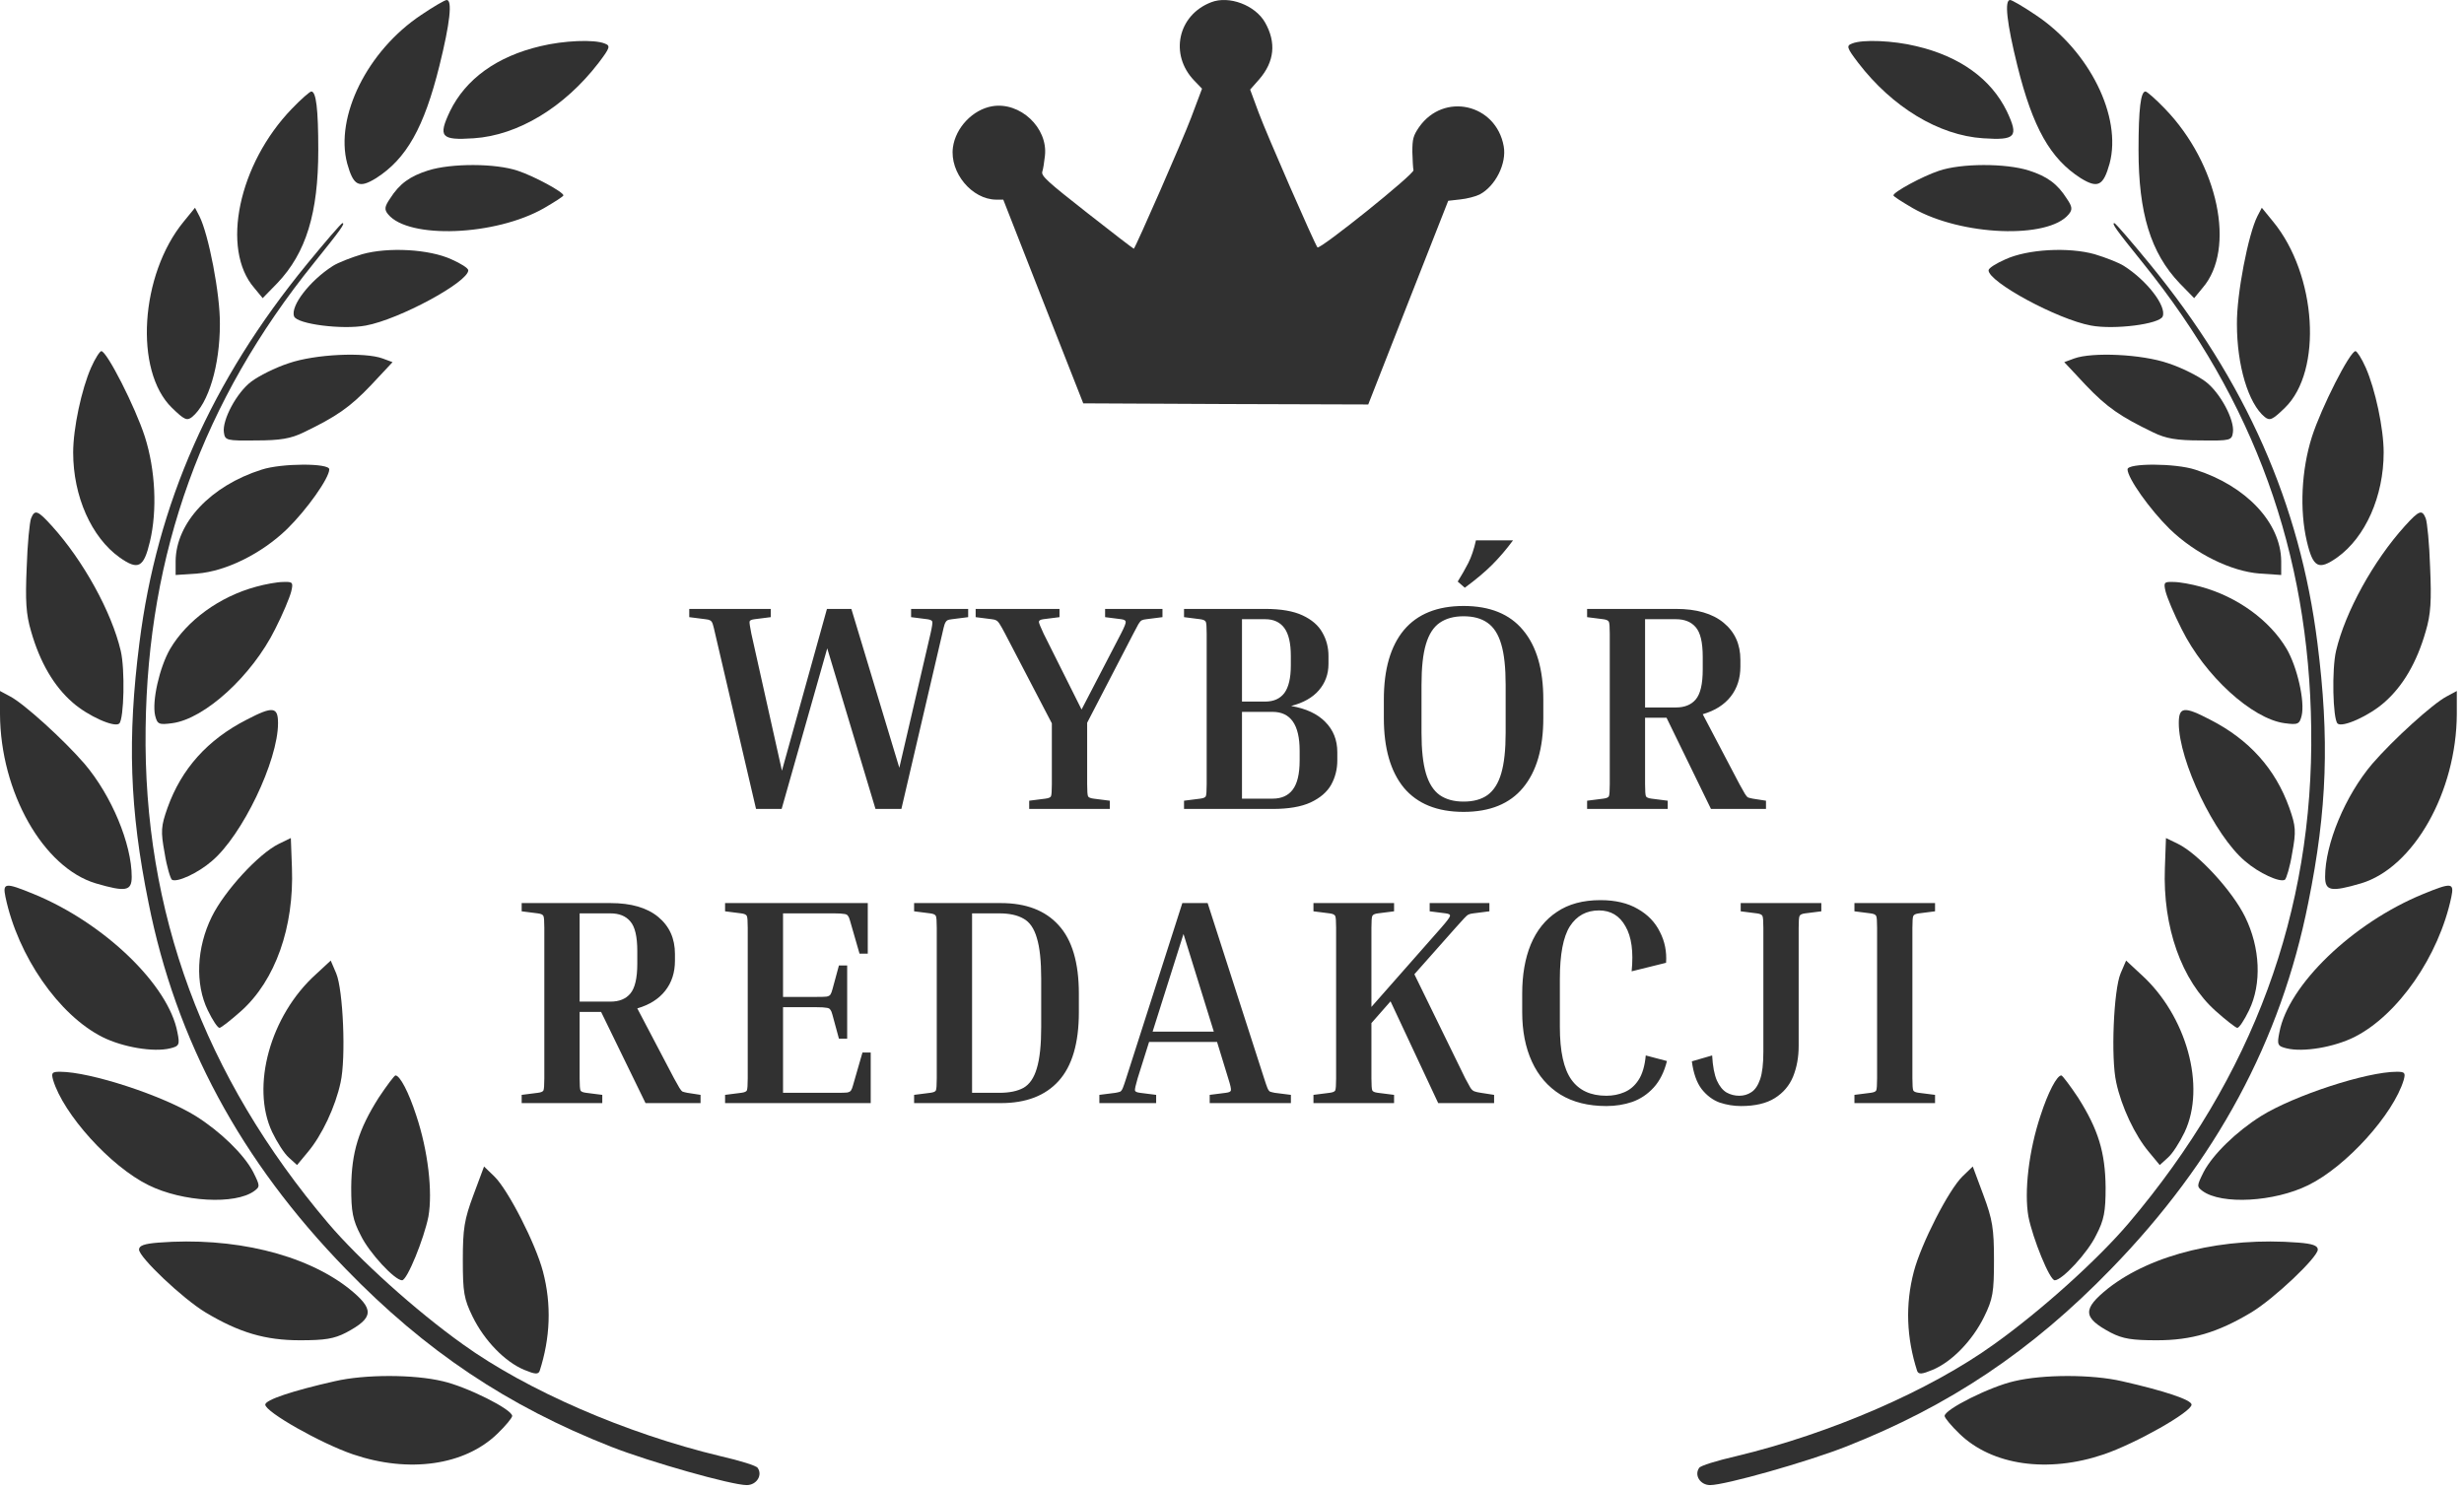 <svg width="134" height="81" viewBox="0 0 134 81" fill="none" xmlns="http://www.w3.org/2000/svg">
<path d="M22.901 0.816C19.976 2.766 18.206 6.347 18.882 8.894C19.22 10.107 19.519 10.267 20.454 9.69C22.105 8.635 23.06 6.944 23.896 3.582C24.473 1.254 24.612 0 24.294 0C24.194 0 23.578 0.358 22.901 0.816Z" fill="#313131"/>
<path d="M29.406 2.508C27.019 3.065 25.328 4.298 24.472 6.049C23.815 7.442 23.975 7.641 25.765 7.521C28.173 7.362 30.699 5.83 32.55 3.423C33.186 2.587 33.206 2.488 32.888 2.368C32.311 2.13 30.64 2.209 29.406 2.508Z" fill="#313131"/>
<path d="M15.876 5.911C12.972 8.915 11.997 13.551 13.827 15.66L14.285 16.217L15.081 15.401C16.652 13.75 17.309 11.581 17.309 8.159C17.309 5.911 17.19 4.976 16.931 4.976C16.851 4.976 16.374 5.393 15.876 5.911Z" fill="#313131"/>
<path d="M23.278 9.273C22.284 9.591 21.727 9.989 21.209 10.805C20.911 11.242 20.891 11.402 21.11 11.66C22.224 13.013 26.939 12.834 29.585 11.322C30.162 10.984 30.64 10.685 30.64 10.626C30.64 10.447 29.068 9.591 28.173 9.293C26.959 8.875 24.532 8.875 23.278 9.273Z" fill="#313131"/>
<path d="M9.988 12.056C7.621 14.941 7.283 20.174 9.352 22.183C10.028 22.84 10.168 22.9 10.446 22.681C11.341 21.945 11.958 19.875 11.958 17.627C11.978 16.016 11.341 12.733 10.844 11.758L10.605 11.3L9.988 12.056Z" fill="#313131"/>
<path d="M16.693 14.365C11.48 20.732 8.536 27.397 7.581 34.977C6.924 40.15 7.043 44.01 8.078 49.103C9.57 56.604 13.092 63.15 18.802 69.019C23.139 73.495 27.616 76.48 33.226 78.688C35.355 79.524 39.792 80.777 40.608 80.777C41.145 80.777 41.483 80.24 41.205 79.842C41.145 79.723 40.23 79.444 39.195 79.206C34.042 77.972 28.65 75.624 25.169 73.117C22.602 71.287 19.518 68.502 17.847 66.532C11.082 58.554 7.779 49.581 7.919 39.613C8.038 30.063 11.023 21.806 17.071 14.305C18.563 12.455 18.782 12.136 18.623 12.136C18.563 12.136 17.688 13.151 16.693 14.365Z" fill="#313131"/>
<path d="M19.696 13.827C19.099 14.007 18.383 14.285 18.104 14.464C16.851 15.26 15.776 16.653 15.995 17.21C16.154 17.628 18.622 17.946 19.895 17.707C21.725 17.369 25.466 15.339 25.466 14.703C25.466 14.583 25.048 14.325 24.55 14.106C23.337 13.549 21.108 13.43 19.696 13.827Z" fill="#313131"/>
<path d="M4.953 19.995C4.436 21.169 3.979 23.298 3.979 24.611C3.979 26.998 4.973 29.227 6.505 30.321C7.52 31.037 7.818 30.878 8.157 29.445C8.555 27.754 8.455 25.566 7.878 23.755C7.361 22.144 5.809 19.099 5.511 19.099C5.431 19.099 5.172 19.497 4.953 19.995Z" fill="#313131"/>
<path d="M15.698 19.758C14.962 19.997 14.066 20.454 13.669 20.753C12.873 21.35 12.077 22.842 12.176 23.518C12.236 23.956 12.316 23.976 13.927 23.956C15.24 23.956 15.817 23.857 16.514 23.518C18.285 22.663 19.021 22.165 20.175 20.952L21.348 19.698L20.811 19.499C19.836 19.141 17.131 19.261 15.698 19.758Z" fill="#313131"/>
<path d="M14.226 25.545C11.461 26.421 9.571 28.43 9.551 30.519V31.275L10.725 31.196C12.277 31.076 14.226 30.121 15.619 28.768C16.693 27.714 17.907 26.003 17.907 25.526C17.907 25.187 15.321 25.187 14.226 25.545Z" fill="#313131"/>
<path d="M1.691 28.193C1.611 28.392 1.492 29.585 1.452 30.859C1.373 32.669 1.412 33.406 1.691 34.341C2.168 36.012 2.925 37.325 3.959 38.22C4.775 38.937 6.227 39.593 6.486 39.354C6.745 39.096 6.804 36.39 6.565 35.395C6.068 33.286 4.536 30.501 2.825 28.611C2.049 27.755 1.89 27.695 1.691 28.193Z" fill="#313131"/>
<path d="M13.928 31.913C11.938 32.451 10.167 33.744 9.252 35.296C8.675 36.291 8.257 38.141 8.436 38.917C8.556 39.394 8.635 39.434 9.372 39.335C11.142 39.096 13.709 36.748 14.962 34.221C15.38 33.406 15.758 32.49 15.838 32.172C15.957 31.675 15.917 31.635 15.4 31.655C15.082 31.655 14.425 31.774 13.928 31.913Z" fill="#313131"/>
<path d="M0 38.838C0.02 43.075 2.348 47.194 5.213 48.049C6.844 48.527 7.163 48.467 7.163 47.691C7.163 45.901 6.068 43.274 4.596 41.543C3.462 40.23 1.313 38.281 0.557 37.883L0 37.584V38.838Z" fill="#313131"/>
<path d="M13.429 39.137C11.28 40.232 9.868 41.823 9.112 43.932C8.754 44.947 8.734 45.206 8.953 46.399C9.072 47.156 9.271 47.792 9.351 47.852C9.629 48.011 10.763 47.494 11.519 46.837C13.171 45.444 15.12 41.386 15.12 39.336C15.12 38.441 14.842 38.401 13.429 39.137Z" fill="#313131"/>
<path d="M15.16 45.901C14.066 46.438 12.216 48.447 11.519 49.86C10.684 51.551 10.604 53.521 11.301 54.953C11.559 55.49 11.838 55.908 11.937 55.908C12.017 55.908 12.554 55.49 13.111 54.993C14.981 53.322 15.996 50.417 15.877 47.214L15.817 45.582L15.16 45.901Z" fill="#313131"/>
<path d="M0.297 48.786C0.973 52.009 3.202 55.212 5.569 56.406C6.683 56.963 8.355 57.242 9.25 57.023C9.747 56.904 9.787 56.824 9.648 56.148C9.17 53.581 5.669 50.199 1.829 48.627C0.277 47.99 0.138 48.01 0.297 48.786Z" fill="#313131"/>
<path d="M17.17 53.003C14.703 55.232 13.629 59.092 14.802 61.578C15.061 62.116 15.459 62.752 15.717 62.971L16.155 63.369L16.732 62.673C17.508 61.758 18.244 60.186 18.523 58.873C18.821 57.54 18.662 53.839 18.284 52.944L17.986 52.247L17.17 53.003Z" fill="#313131"/>
<path d="M2.885 58.733C3.442 60.603 6.009 63.448 8.078 64.463C9.928 65.378 12.793 65.537 13.828 64.781C14.146 64.543 14.146 64.503 13.768 63.747C13.271 62.792 11.977 61.538 10.644 60.703C8.854 59.589 4.914 58.295 3.263 58.295C2.825 58.295 2.785 58.355 2.885 58.733Z" fill="#313131"/>
<path d="M20.592 59.709C19.497 61.44 19.119 62.673 19.1 64.583C19.1 65.896 19.179 66.354 19.617 67.189C20.075 68.144 21.467 69.637 21.865 69.637C22.144 69.637 23.059 67.369 23.298 66.175C23.536 64.822 23.278 62.594 22.641 60.684C22.223 59.39 21.746 58.495 21.507 58.495C21.447 58.495 21.029 59.052 20.592 59.709Z" fill="#313131"/>
<path d="M25.747 64.999C25.25 66.332 25.17 66.83 25.17 68.541C25.17 70.292 25.23 70.65 25.707 71.625C26.344 72.918 27.458 74.072 28.512 74.51C29.089 74.749 29.268 74.768 29.348 74.569C29.925 72.779 30.005 70.968 29.527 69.158C29.129 67.646 27.637 64.721 26.881 63.985L26.324 63.448L25.747 64.999Z" fill="#313131"/>
<path d="M8.615 67.588C7.859 67.648 7.561 67.747 7.561 67.966C7.561 68.384 9.928 70.632 11.182 71.388C13.012 72.483 14.425 72.9 16.315 72.9C17.668 72.9 18.165 72.821 18.822 72.483C20.354 71.667 20.373 71.209 18.961 70.075C16.573 68.205 12.674 67.27 8.615 67.588Z" fill="#313131"/>
<path d="M18.206 75.127C15.918 75.644 14.426 76.141 14.426 76.4C14.426 76.798 17.45 78.509 19.201 79.106C22.245 80.141 25.269 79.703 27.04 77.992C27.497 77.554 27.855 77.116 27.855 77.017C27.855 76.659 25.388 75.425 24.075 75.127C22.503 74.749 19.837 74.749 18.206 75.127Z" fill="#313131"/>
<path d="M65.867 0.123C64.049 0.82 63.589 2.975 64.946 4.383L65.37 4.824L64.776 6.403C64.304 7.652 61.795 13.369 61.662 13.528C61.65 13.54 60.511 12.671 59.13 11.582C56.961 9.88 56.621 9.574 56.682 9.341C56.73 9.207 56.791 8.803 56.827 8.472C56.997 6.942 55.47 5.522 53.956 5.779C52.901 5.962 51.968 6.942 51.823 8.019C51.641 9.39 52.853 10.847 54.174 10.859H54.561L56.73 16.393L58.911 21.939L66.654 21.976L74.409 22L76.578 16.466L78.759 10.921L79.414 10.847C79.777 10.81 80.25 10.688 80.468 10.578C81.328 10.125 81.946 8.888 81.777 7.958C81.365 5.644 78.517 4.995 77.172 6.917C76.857 7.382 76.808 7.554 76.808 8.264C76.821 8.717 76.845 9.158 76.869 9.256C76.942 9.451 71.768 13.602 71.647 13.455C71.489 13.259 68.872 7.272 68.448 6.121L67.987 4.873L68.484 4.31C69.308 3.355 69.417 2.314 68.799 1.224C68.266 0.282 66.836 -0.257 65.867 0.123Z" fill="#313131"/>
<path d="M47.612 44L44.988 35.264L42.508 44H41.116L38.892 34.464C38.838 34.219 38.796 34.048 38.764 33.952C38.732 33.845 38.684 33.776 38.62 33.744C38.566 33.712 38.481 33.691 38.364 33.68L37.484 33.568V33.12H41.916V33.568L41.036 33.68C40.865 33.701 40.774 33.744 40.764 33.808C40.753 33.872 40.785 34.091 40.86 34.464L42.524 41.92L44.972 33.12H46.3L48.908 41.76L50.604 34.464C50.689 34.091 50.721 33.872 50.7 33.808C50.678 33.744 50.588 33.701 50.428 33.68L49.548 33.568V33.12H52.652V33.568L51.772 33.68C51.654 33.691 51.569 33.712 51.516 33.744C51.462 33.776 51.414 33.845 51.372 33.952C51.34 34.048 51.297 34.219 51.244 34.464L49.02 44H47.612ZM60.355 43.552V44H55.971V43.552L56.851 43.44C57.022 43.419 57.123 43.376 57.155 43.312C57.187 43.237 57.203 43.019 57.203 42.656V39.344L54.659 34.464C54.531 34.219 54.435 34.048 54.371 33.952C54.307 33.845 54.243 33.776 54.179 33.744C54.126 33.712 54.046 33.691 53.939 33.68L53.059 33.568V33.12H57.619V33.568L56.739 33.68C56.579 33.701 56.499 33.749 56.499 33.824C56.499 33.888 56.585 34.101 56.755 34.464L58.819 38.592L60.963 34.464C61.145 34.112 61.23 33.899 61.219 33.824C61.219 33.749 61.139 33.701 60.979 33.68L60.099 33.568V33.12H63.219V33.568L62.339 33.68C62.233 33.691 62.147 33.712 62.083 33.744C62.03 33.776 61.971 33.845 61.907 33.952C61.854 34.048 61.763 34.219 61.635 34.464L59.123 39.312V42.656C59.123 43.019 59.139 43.237 59.171 43.312C59.203 43.376 59.305 43.419 59.475 43.44L60.355 43.552ZM64.391 33.568V33.12H68.807C69.66 33.12 70.338 33.237 70.839 33.472C71.341 33.707 71.698 34.016 71.911 34.4C72.135 34.784 72.247 35.211 72.247 35.68V36.112C72.247 36.667 72.071 37.147 71.719 37.552C71.378 37.947 70.876 38.229 70.215 38.4C71.026 38.539 71.644 38.827 72.071 39.264C72.508 39.701 72.727 40.251 72.727 40.912V41.36C72.727 41.84 72.615 42.283 72.391 42.688C72.167 43.083 71.794 43.403 71.271 43.648C70.759 43.883 70.071 44 69.207 44H64.391V43.552L65.271 43.44C65.442 43.419 65.543 43.376 65.575 43.312C65.607 43.237 65.623 43.019 65.623 42.656V34.464C65.623 34.101 65.607 33.888 65.575 33.824C65.543 33.749 65.442 33.701 65.271 33.68L64.391 33.568ZM68.807 33.68H67.543V38.16H68.807C69.266 38.16 69.612 38.005 69.847 37.696C70.082 37.376 70.199 36.875 70.199 36.192V35.68C70.199 34.987 70.082 34.48 69.847 34.16C69.612 33.84 69.266 33.68 68.807 33.68ZM69.207 38.72H67.543V43.44H69.207C69.687 43.44 70.05 43.28 70.295 42.96C70.551 42.629 70.679 42.096 70.679 41.36V40.832C70.679 39.424 70.189 38.72 69.207 38.72ZM83.93 38.048V39.056C83.93 40.699 83.562 41.963 82.826 42.848C82.101 43.723 81.024 44.16 79.594 44.16C78.165 44.16 77.082 43.723 76.347 42.848C75.621 41.963 75.258 40.699 75.258 39.056V38.048C75.258 36.405 75.621 35.147 76.347 34.272C77.082 33.397 78.165 32.96 79.594 32.96C81.024 32.96 82.101 33.397 82.826 34.272C83.562 35.147 83.93 36.405 83.93 38.048ZM81.882 37.248C81.882 36.309 81.802 35.573 81.642 35.04C81.483 34.496 81.232 34.107 80.891 33.872C80.56 33.637 80.128 33.52 79.594 33.52C79.072 33.52 78.64 33.637 78.299 33.872C77.957 34.107 77.707 34.496 77.546 35.04C77.386 35.573 77.306 36.309 77.306 37.248V39.856C77.306 40.784 77.386 41.52 77.546 42.064C77.707 42.608 77.957 43.003 78.299 43.248C78.64 43.483 79.072 43.6 79.594 43.6C80.128 43.6 80.56 43.483 80.891 43.248C81.232 43.003 81.483 42.608 81.642 42.064C81.802 41.52 81.882 40.784 81.882 39.856V37.248ZM79.659 31.968L79.275 31.632C79.488 31.291 79.68 30.955 79.85 30.624C80.021 30.283 80.16 29.872 80.266 29.392H82.282C81.92 29.883 81.541 30.325 81.147 30.72C80.752 31.115 80.256 31.531 79.659 31.968ZM86.312 33.568V33.12H91.144C92.264 33.12 93.128 33.371 93.736 33.872C94.344 34.373 94.648 35.045 94.648 35.888V36.256C94.648 36.896 94.472 37.44 94.12 37.888C93.768 38.336 93.261 38.656 92.6 38.848L94.6 42.656C94.728 42.891 94.824 43.061 94.888 43.168C94.952 43.275 95.01 43.344 95.064 43.376C95.128 43.397 95.213 43.419 95.32 43.44L96.04 43.552V44H93.048L90.632 39.04H89.464V42.656C89.464 43.019 89.48 43.237 89.512 43.312C89.544 43.376 89.645 43.419 89.816 43.44L90.696 43.552V44H86.312V43.552L87.192 43.44C87.362 43.419 87.464 43.376 87.496 43.312C87.528 43.237 87.544 43.019 87.544 42.656V34.464C87.544 34.101 87.528 33.888 87.496 33.824C87.464 33.749 87.362 33.701 87.192 33.68L86.312 33.568ZM91.144 33.68H89.464V38.48H91.144C91.613 38.48 91.97 38.336 92.216 38.048C92.472 37.749 92.6 37.205 92.6 36.416V35.728C92.6 34.939 92.472 34.4 92.216 34.112C91.97 33.824 91.613 33.68 91.144 33.68ZM28.37 49.568V49.12H33.202C34.322 49.12 35.186 49.371 35.794 49.872C36.402 50.373 36.706 51.045 36.706 51.888V52.256C36.706 52.896 36.53 53.44 36.178 53.888C35.826 54.336 35.319 54.656 34.658 54.848L36.658 58.656C36.786 58.891 36.882 59.061 36.946 59.168C37.01 59.275 37.069 59.344 37.122 59.376C37.186 59.397 37.271 59.419 37.378 59.44L38.098 59.552V60H35.106L32.69 55.04H31.522V58.656C31.522 59.019 31.538 59.237 31.57 59.312C31.602 59.376 31.703 59.419 31.874 59.44L32.754 59.552V60H28.37V59.552L29.25 59.44C29.421 59.419 29.522 59.376 29.554 59.312C29.586 59.237 29.602 59.019 29.602 58.656V50.464C29.602 50.101 29.586 49.888 29.554 49.824C29.522 49.749 29.421 49.701 29.25 49.68L28.37 49.568ZM33.202 49.68H31.522V54.48H33.202C33.671 54.48 34.029 54.336 34.274 54.048C34.53 53.749 34.658 53.205 34.658 52.416V51.728C34.658 50.939 34.53 50.4 34.274 50.112C34.029 49.824 33.671 49.68 33.202 49.68ZM46.904 57.248H47.352V60H39.432V59.552L40.312 59.44C40.482 59.419 40.584 59.376 40.616 59.312C40.648 59.237 40.664 59.019 40.664 58.656V50.464C40.664 50.101 40.648 49.888 40.616 49.824C40.584 49.749 40.482 49.701 40.312 49.68L39.432 49.568V49.12H47.192V51.872H46.744L46.232 50.096C46.2 49.968 46.162 49.877 46.12 49.824C46.088 49.76 46.018 49.723 45.912 49.712C45.805 49.691 45.624 49.68 45.368 49.68H42.584V54.224H44.408C44.664 54.224 44.845 54.219 44.952 54.208C45.058 54.187 45.128 54.149 45.16 54.096C45.202 54.032 45.24 53.936 45.272 53.808L45.624 52.512H46.072V56.496H45.624L45.272 55.2C45.24 55.072 45.202 54.981 45.16 54.928C45.128 54.864 45.058 54.827 44.952 54.816C44.845 54.795 44.664 54.784 44.408 54.784H42.584V59.44H45.528C45.784 59.44 45.965 59.435 46.072 59.424C46.178 59.403 46.248 59.365 46.28 59.312C46.322 59.248 46.36 59.152 46.392 59.024L46.904 57.248ZM49.712 49.568V49.12H54.432C55.798 49.12 56.843 49.52 57.568 50.32C58.304 51.12 58.672 52.363 58.672 54.048V55.056C58.672 56.741 58.304 57.989 57.568 58.8C56.843 59.6 55.798 60 54.432 60H49.712V59.552L50.592 59.44C50.763 59.419 50.864 59.376 50.896 59.312C50.928 59.237 50.944 59.019 50.944 58.656V50.464C50.944 50.101 50.928 49.888 50.896 49.824C50.864 49.749 50.763 49.701 50.592 49.68L49.712 49.568ZM54.352 49.68H52.864V59.44H54.352C54.896 59.44 55.334 59.349 55.664 59.168C55.995 58.976 56.235 58.624 56.384 58.112C56.544 57.589 56.624 56.837 56.624 55.856V53.248C56.624 52.267 56.544 51.52 56.384 51.008C56.235 50.496 55.995 50.149 55.664 49.968C55.334 49.776 54.896 49.68 54.352 49.68ZM62.875 59.552V60H59.787V59.552L60.667 59.44C60.785 59.419 60.87 59.397 60.923 59.376C60.977 59.344 61.025 59.275 61.067 59.168C61.11 59.061 61.169 58.891 61.243 58.656L64.299 49.12H65.675L68.747 58.656C68.822 58.891 68.88 59.061 68.923 59.168C68.966 59.275 69.014 59.344 69.067 59.376C69.131 59.397 69.216 59.419 69.323 59.44L70.203 59.552V60H65.787V59.552L66.667 59.44C66.838 59.419 66.928 59.376 66.939 59.312C66.96 59.237 66.912 59.019 66.795 58.656L66.187 56.672H62.491L61.867 58.656C61.761 59.019 61.712 59.237 61.723 59.312C61.734 59.376 61.825 59.419 61.995 59.44L62.875 59.552ZM62.683 56.112H66.011L64.363 50.8L62.683 56.112ZM71.43 49.568V49.12H75.814V49.568L74.934 49.68C74.763 49.701 74.662 49.749 74.63 49.824C74.598 49.888 74.582 50.101 74.582 50.464V54.768L78.374 50.464C78.683 50.112 78.843 49.899 78.854 49.824C78.875 49.749 78.8 49.701 78.63 49.68L77.75 49.568V49.12H80.998V49.568L80.118 49.68C80.011 49.691 79.926 49.712 79.862 49.744C79.798 49.776 79.718 49.845 79.622 49.952C79.526 50.059 79.371 50.229 79.158 50.464L76.918 52.992L79.686 58.656C79.803 58.88 79.894 59.045 79.958 59.152C80.022 59.259 80.097 59.328 80.182 59.36C80.267 59.392 80.385 59.419 80.534 59.44L81.254 59.552V60H78.214L75.622 54.464L74.582 55.648V58.656C74.582 59.019 74.598 59.237 74.63 59.312C74.662 59.376 74.763 59.419 74.934 59.44L75.814 59.552V60H71.43V59.552L72.31 59.44C72.481 59.419 72.582 59.376 72.614 59.312C72.646 59.237 72.662 59.019 72.662 58.656V50.464C72.662 50.101 72.646 49.888 72.614 49.824C72.582 49.749 72.481 49.701 72.31 49.68L71.43 49.568ZM87.358 60.16C86.376 60.16 85.544 59.952 84.862 59.536C84.179 59.109 83.662 58.512 83.31 57.744C82.958 56.976 82.782 56.08 82.782 55.056V54.048C82.782 53.024 82.936 52.133 83.246 51.376C83.566 50.608 84.04 50.016 84.67 49.6C85.299 49.173 86.088 48.96 87.038 48.96C87.848 48.96 88.526 49.12 89.07 49.44C89.614 49.749 90.014 50.165 90.27 50.688C90.536 51.2 90.648 51.76 90.606 52.368L88.734 52.832C88.84 51.765 88.728 50.949 88.398 50.384C88.078 49.808 87.598 49.52 86.958 49.52C86.275 49.52 85.747 49.808 85.374 50.384C85.011 50.96 84.83 51.915 84.83 53.248V55.856C84.83 57.179 85.038 58.133 85.454 58.72C85.87 59.307 86.504 59.6 87.358 59.6C87.71 59.6 88.035 59.536 88.334 59.408C88.643 59.28 88.899 59.061 89.102 58.752C89.315 58.432 89.448 57.984 89.502 57.408L90.654 57.712C90.504 58.309 90.264 58.789 89.934 59.152C89.603 59.515 89.214 59.776 88.766 59.936C88.328 60.085 87.859 60.16 87.358 60.16ZM94.665 49.568V49.12H99.049V49.568L98.168 49.68C97.998 49.701 97.897 49.749 97.865 49.824C97.832 49.888 97.817 50.101 97.817 50.464V56.896C97.817 57.504 97.715 58.059 97.513 58.56C97.31 59.051 96.979 59.44 96.52 59.728C96.062 60.016 95.448 60.16 94.68 60.16C94.286 60.16 93.897 60.096 93.513 59.968C93.139 59.829 92.814 59.584 92.537 59.232C92.27 58.88 92.094 58.379 92.008 57.728L93.112 57.408C93.144 57.995 93.23 58.448 93.368 58.768C93.507 59.077 93.683 59.296 93.897 59.424C94.11 59.541 94.339 59.6 94.585 59.6C94.83 59.6 95.049 59.536 95.24 59.408C95.443 59.28 95.603 59.045 95.721 58.704C95.838 58.363 95.897 57.867 95.897 57.216V50.464C95.897 50.101 95.88 49.888 95.849 49.824C95.817 49.749 95.715 49.701 95.544 49.68L94.665 49.568ZM100.85 49.568V49.12H105.234V49.568L104.354 49.68C104.183 49.701 104.082 49.749 104.05 49.824C104.018 49.888 104.002 50.101 104.002 50.464V58.656C104.002 59.019 104.018 59.237 104.05 59.312C104.082 59.376 104.183 59.419 104.354 59.44L105.234 59.552V60H100.85V59.552L101.73 59.44C101.901 59.419 102.002 59.376 102.034 59.312C102.066 59.237 102.082 59.019 102.082 58.656V50.464C102.082 50.101 102.066 49.888 102.034 49.824C102.002 49.749 101.901 49.701 101.73 49.68L100.85 49.568Z" fill="#313131"/>
<path d="M110.708 0.816C113.633 2.766 115.404 6.347 114.727 8.894C114.389 10.107 114.091 10.267 113.155 9.69C111.504 8.635 110.549 6.944 109.713 3.582C109.136 1.254 108.997 0 109.316 0C109.415 0 110.032 0.358 110.708 0.816Z" fill="#313131"/>
<path d="M104.203 2.508C106.591 3.065 108.282 4.298 109.137 6.049C109.794 7.442 109.635 7.641 107.844 7.521C105.437 7.362 102.91 5.83 101.06 3.423C100.423 2.587 100.403 2.488 100.721 2.368C101.298 2.13 102.97 2.209 104.203 2.508Z" fill="#313131"/>
<path d="M117.733 5.911C120.638 8.915 121.613 13.551 119.782 15.66L119.325 16.217L118.529 15.401C116.957 13.75 116.3 11.581 116.3 8.159C116.3 5.911 116.42 4.976 116.678 4.976C116.758 4.976 117.236 5.393 117.733 5.911Z" fill="#313131"/>
<path d="M110.331 9.273C111.326 9.591 111.883 9.989 112.4 10.805C112.699 11.242 112.719 11.402 112.5 11.66C111.385 13.013 106.67 12.834 104.024 11.322C103.447 10.984 102.97 10.685 102.97 10.626C102.97 10.447 104.541 9.591 105.437 9.293C106.65 8.875 109.078 8.875 110.331 9.273Z" fill="#313131"/>
<path d="M123.621 12.056C125.989 14.941 126.327 20.174 124.258 22.183C123.581 22.84 123.442 22.9 123.163 22.681C122.268 21.945 121.651 19.875 121.651 17.627C121.631 16.016 122.268 12.733 122.765 11.758L123.004 11.3L123.621 12.056Z" fill="#313131"/>
<path d="M116.917 14.365C122.129 20.732 125.074 27.397 126.029 34.977C126.685 40.15 126.566 44.01 125.531 49.103C124.039 56.604 120.518 63.15 114.808 69.019C110.47 73.495 105.994 76.48 100.383 78.688C98.254 79.524 93.817 80.777 93.002 80.777C92.465 80.777 92.126 80.24 92.405 79.842C92.465 79.723 93.38 79.444 94.414 79.206C99.567 77.972 104.959 75.624 108.441 73.117C111.007 71.287 114.091 68.502 115.763 66.532C122.527 58.554 125.83 49.581 125.691 39.613C125.571 30.063 122.587 21.806 116.539 14.305C115.046 12.455 114.827 12.136 114.987 12.136C115.046 12.136 115.922 13.151 116.917 14.365Z" fill="#313131"/>
<path d="M113.913 13.827C114.51 14.007 115.227 14.285 115.505 14.464C116.759 15.26 117.833 16.653 117.614 17.21C117.455 17.628 114.988 17.946 113.714 17.707C111.884 17.369 108.144 15.339 108.144 14.703C108.144 14.583 108.561 14.325 109.059 14.106C110.272 13.549 112.501 13.43 113.913 13.827Z" fill="#313131"/>
<path d="M128.656 19.995C129.173 21.169 129.631 23.298 129.631 24.611C129.631 26.998 128.636 29.227 127.104 30.321C126.089 31.037 125.791 30.878 125.453 29.445C125.055 27.754 125.154 25.566 125.731 23.755C126.249 22.144 127.8 19.099 128.099 19.099C128.178 19.099 128.437 19.497 128.656 19.995Z" fill="#313131"/>
<path d="M117.911 19.758C118.648 19.997 119.543 20.454 119.941 20.753C120.737 21.35 121.532 22.842 121.433 23.518C121.373 23.956 121.294 23.976 119.682 23.956C118.369 23.956 117.792 23.857 117.096 23.518C115.325 22.663 114.589 22.165 113.435 20.952L112.261 19.698L112.798 19.499C113.773 19.141 116.479 19.261 117.911 19.758Z" fill="#313131"/>
<path d="M119.383 25.545C122.149 26.421 124.039 28.43 124.059 30.519V31.275L122.885 31.196C121.333 31.076 119.383 30.121 117.99 28.768C116.916 27.714 115.702 26.003 115.702 25.526C115.702 25.187 118.289 25.187 119.383 25.545Z" fill="#313131"/>
<path d="M131.918 28.193C131.998 28.392 132.117 29.585 132.157 30.859C132.237 32.669 132.197 33.406 131.918 34.341C131.441 36.012 130.685 37.325 129.65 38.22C128.835 38.937 127.382 39.593 127.123 39.354C126.865 39.096 126.805 36.39 127.044 35.395C127.541 33.286 129.073 30.501 130.784 28.611C131.56 27.755 131.719 27.695 131.918 28.193Z" fill="#313131"/>
<path d="M119.682 31.913C121.671 32.451 123.442 33.744 124.357 35.296C124.934 36.291 125.352 38.141 125.173 38.917C125.054 39.394 124.974 39.434 124.238 39.335C122.467 39.096 119.901 36.748 118.647 34.221C118.229 33.406 117.851 32.49 117.772 32.172C117.652 31.675 117.692 31.635 118.209 31.655C118.528 31.655 119.184 31.774 119.682 31.913Z" fill="#313131"/>
<path d="M133.609 38.838C133.589 43.075 131.262 47.194 128.397 48.049C126.765 48.527 126.447 48.467 126.447 47.691C126.447 45.901 127.541 43.274 129.013 41.543C130.147 40.23 132.296 38.281 133.052 37.883L133.609 37.584V38.838Z" fill="#313131"/>
<path d="M120.18 39.137C122.329 40.232 123.742 41.823 124.498 43.932C124.856 44.947 124.876 45.206 124.657 46.399C124.537 47.156 124.338 47.792 124.259 47.852C123.98 48.011 122.846 47.494 122.09 46.837C120.439 45.444 118.489 41.386 118.489 39.336C118.489 38.441 118.768 38.401 120.18 39.137Z" fill="#313131"/>
<path d="M118.449 45.901C119.543 46.438 121.394 48.447 122.09 49.86C122.926 51.551 123.005 53.521 122.309 54.953C122.05 55.49 121.772 55.908 121.672 55.908C121.593 55.908 121.055 55.49 120.498 54.993C118.628 53.322 117.613 50.417 117.733 47.214L117.792 45.582L118.449 45.901Z" fill="#313131"/>
<path d="M133.312 48.786C132.636 52.009 130.408 55.212 128.04 56.406C126.926 56.963 125.255 57.242 124.359 57.023C123.862 56.904 123.822 56.824 123.961 56.148C124.439 53.581 127.941 50.199 131.78 48.627C133.332 47.99 133.472 48.01 133.312 48.786Z" fill="#313131"/>
<path d="M116.439 53.003C118.907 55.232 119.981 59.092 118.807 61.578C118.548 62.116 118.15 62.752 117.892 62.971L117.454 63.369L116.877 62.673C116.101 61.758 115.365 60.186 115.087 58.873C114.788 57.54 114.947 53.839 115.325 52.944L115.624 52.247L116.439 53.003Z" fill="#313131"/>
<path d="M130.724 58.733C130.167 60.603 127.601 63.448 125.532 64.463C123.681 65.378 120.816 65.537 119.782 64.781C119.463 64.543 119.463 64.503 119.841 63.747C120.339 62.792 121.632 61.538 122.965 60.703C124.756 59.589 128.695 58.295 130.346 58.295C130.784 58.295 130.824 58.355 130.724 58.733Z" fill="#313131"/>
<path d="M113.018 59.709C114.112 61.44 114.49 62.673 114.51 64.583C114.51 65.896 114.43 66.354 113.992 67.189C113.535 68.144 112.142 69.637 111.744 69.637C111.466 69.637 110.55 67.369 110.312 66.175C110.073 64.822 110.332 62.594 110.968 60.684C111.386 59.39 111.864 58.495 112.102 58.495C112.162 58.495 112.58 59.052 113.018 59.709Z" fill="#313131"/>
<path d="M107.862 64.999C108.36 66.332 108.439 66.83 108.439 68.541C108.439 70.292 108.38 70.65 107.902 71.625C107.266 72.918 106.151 74.072 105.097 74.51C104.52 74.749 104.341 74.768 104.261 74.569C103.684 72.779 103.605 70.968 104.082 69.158C104.48 67.646 105.972 64.721 106.728 63.985L107.285 63.448L107.862 64.999Z" fill="#313131"/>
<path d="M124.994 67.588C125.75 67.648 126.049 67.747 126.049 67.966C126.049 68.384 123.681 70.632 122.428 71.388C120.597 72.483 119.185 72.9 117.295 72.9C115.942 72.9 115.444 72.821 114.788 72.483C113.256 71.667 113.236 71.209 114.648 70.075C117.036 68.205 120.936 67.27 124.994 67.588Z" fill="#313131"/>
<path d="M115.403 75.127C117.691 75.644 119.184 76.141 119.184 76.4C119.184 76.798 116.159 78.509 114.409 79.106C111.364 80.141 108.34 79.703 106.57 77.992C106.112 77.554 105.754 77.116 105.754 77.017C105.754 76.659 108.221 75.425 109.534 75.127C111.106 74.749 113.772 74.749 115.403 75.127Z" fill="#313131"/>
</svg>
